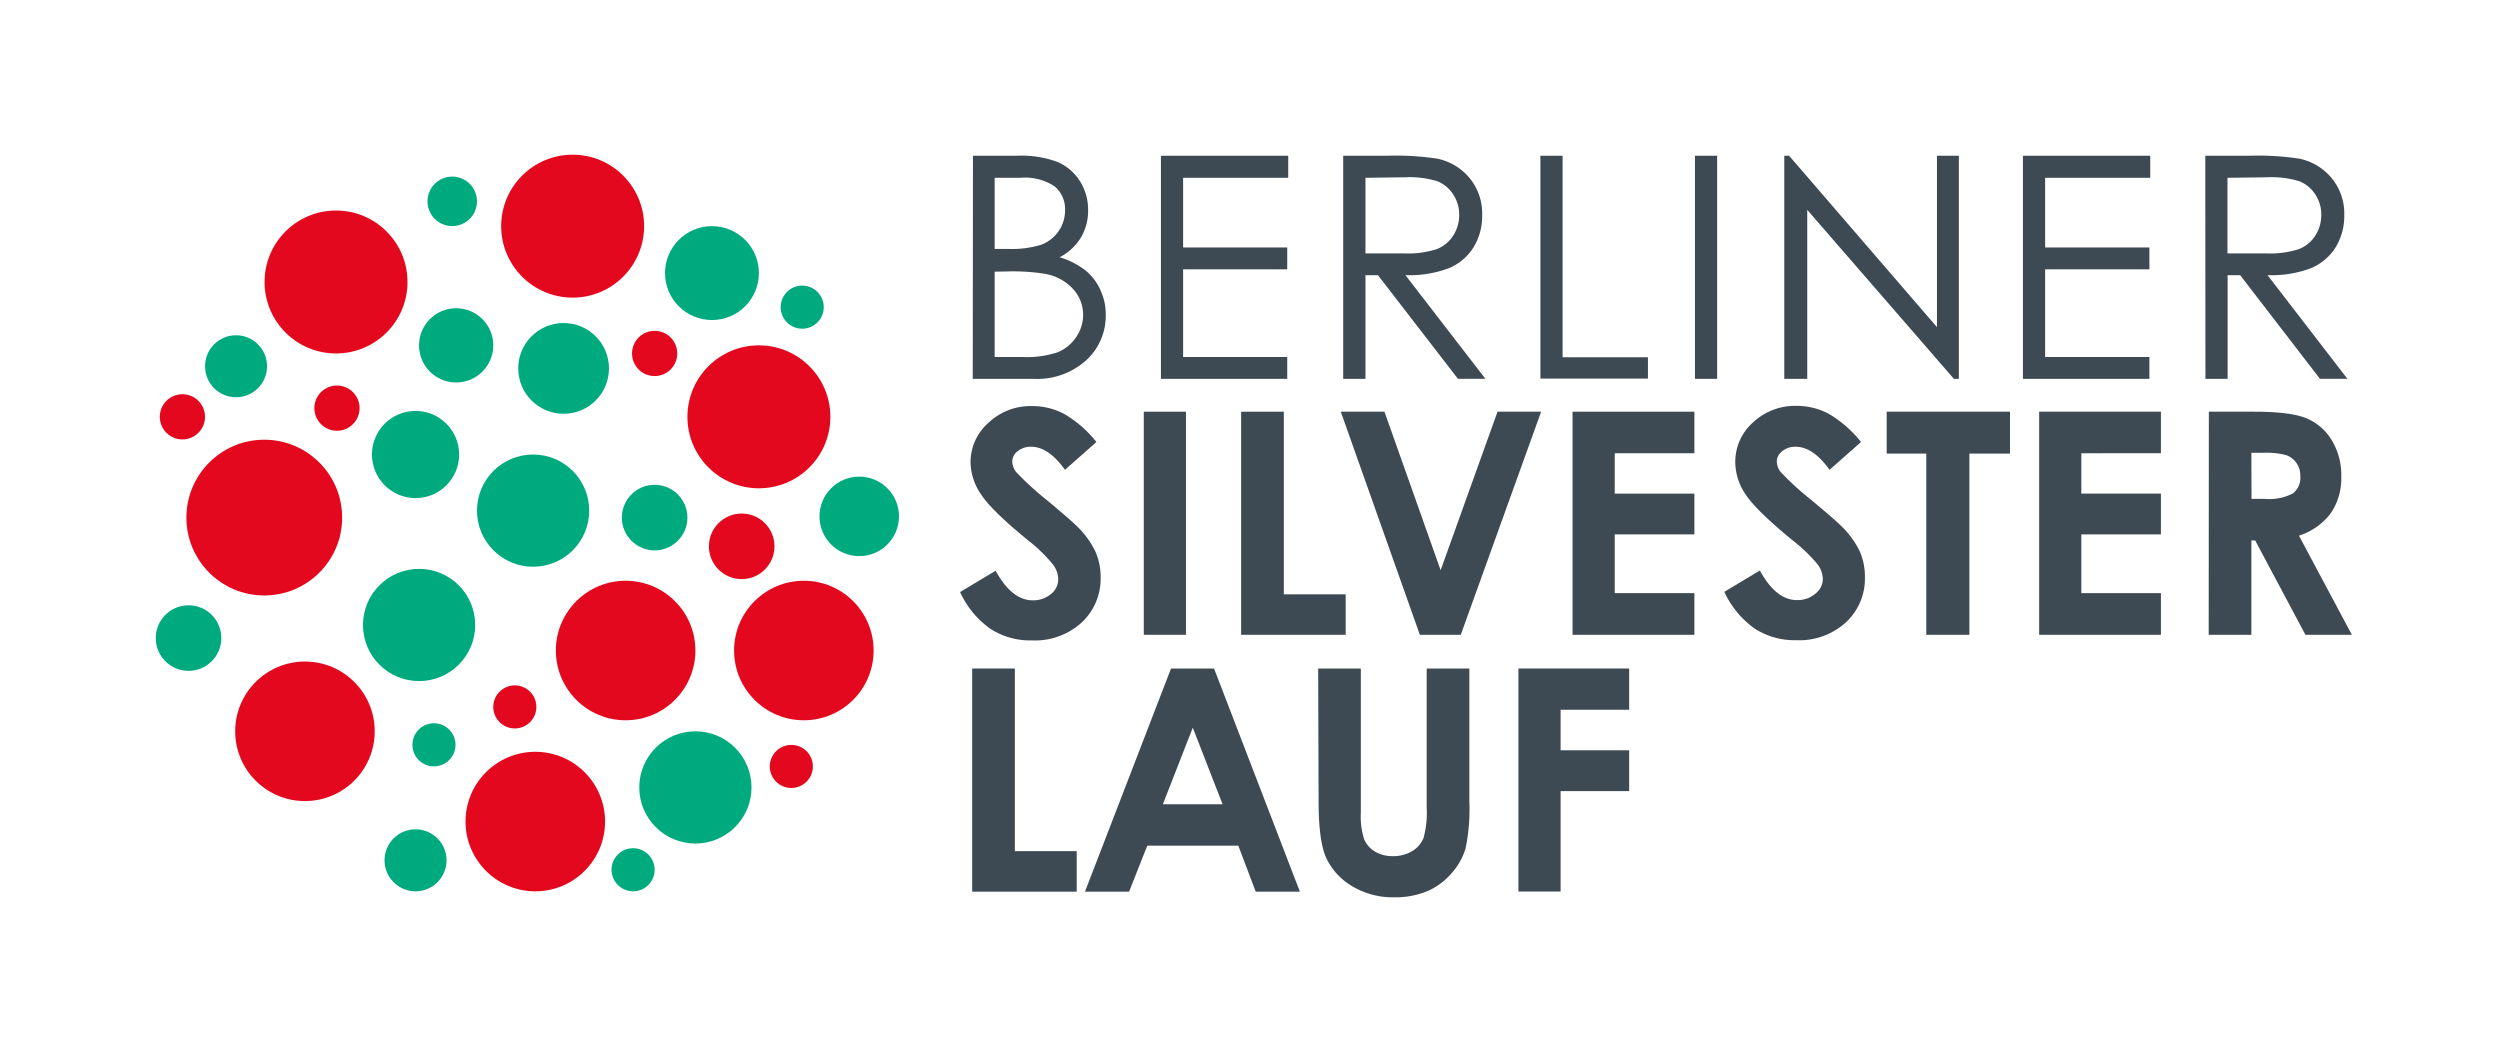 <?xml version="1.0" encoding="UTF-8"?>
<svg xmlns="http://www.w3.org/2000/svg" id="Ebene_1" data-name="Ebene 1" viewBox="0 0 351.53 147.24">
  <defs>
    <style>.cls-1{fill:#00aa7f;}.cls-2{fill:#e4081e;}.cls-3{fill:#3d4a54;}</style>
  </defs>
  <title>SL_RGB</title>
  <circle class="cls-1" cx="58.43" cy="63.91" r="6.13"></circle>
  <circle class="cls-1" cx="79.25" cy="51.8" r="6.38"></circle>
  <circle class="cls-1" cx="64.14" cy="48.56" r="5.22"></circle>
  <circle class="cls-1" cx="100.11" cy="38.4" r="6.6"></circle>
  <circle class="cls-2" cx="47.25" cy="39.65" r="10.05"></circle>
  <circle class="cls-2" cx="80.52" cy="31.8" r="10.05"></circle>
  <circle class="cls-2" cx="106.71" cy="58.61" r="10.05"></circle>
  <circle class="cls-2" cx="87.97" cy="91.47" r="9.81"></circle>
  <circle class="cls-2" cx="42.88" cy="102.83" r="9.81"></circle>
  <circle class="cls-2" cx="113.03" cy="91.47" r="9.81"></circle>
  <circle class="cls-2" cx="75.27" cy="115.52" r="9.81"></circle>
  <circle class="cls-1" cx="97.78" cy="110.72" r="7.89"></circle>
  <circle class="cls-1" cx="74.96" cy="71.8" r="7.89"></circle>
  <circle class="cls-1" cx="58.93" cy="87.88" r="7.89"></circle>
  <circle class="cls-1" cx="26.51" cy="89.72" r="4.61"></circle>
  <circle class="cls-2" cx="104.29" cy="76.82" r="4.61"></circle>
  <circle class="cls-1" cx="92.05" cy="72.78" r="4.61"></circle>
  <circle class="cls-1" cx="33.19" cy="51.5" r="4.36"></circle>
  <circle class="cls-1" cx="58.43" cy="120.97" r="4.36"></circle>
  <circle class="cls-2" cx="47.38" cy="57.39" r="3.18"></circle>
  <circle class="cls-2" cx="92.05" cy="49.7" r="3.18"></circle>
  <circle class="cls-1" cx="112.8" cy="43.19" r="3.03"></circle>
  <circle class="cls-2" cx="72.39" cy="99.4" r="3.03"></circle>
  <circle class="cls-1" cx="61.02" cy="104.73" r="3.03"></circle>
  <circle class="cls-1" cx="89.02" cy="122.3" r="3.03"></circle>
  <circle class="cls-2" cx="111.27" cy="107.77" r="3.03"></circle>
  <circle class="cls-2" cx="25.65" cy="58.61" r="3.18"></circle>
  <circle class="cls-1" cx="63.59" cy="28.31" r="3.48"></circle>
  <circle class="cls-1" cx="120.82" cy="72.61" r="5.59"></circle>
  <circle class="cls-2" cx="37.16" cy="72.78" r="10.95"></circle>
  <path class="cls-3" d="M136.81,21.9H143a14.6,14.6,0,0,1,5.72.88,7,7,0,0,1,3.15,2.72A7.48,7.48,0,0,1,153,29.57a7.3,7.3,0,0,1-1,3.81,7.53,7.53,0,0,1-3,2.79,11.26,11.26,0,0,1,3.75,1.95,7.59,7.59,0,0,1,2,2.71,8,8,0,0,1,.73,3.44,8.45,8.45,0,0,1-2.75,6.39,10.26,10.26,0,0,1-7.37,2.61h-8.58ZM139.86,25V35h1.79a14.08,14.08,0,0,0,4.79-.6,5.26,5.26,0,0,0,2.43-1.92,5.13,5.13,0,0,0,.89-2.92,4.14,4.14,0,0,0-1.5-3.38A7.57,7.57,0,0,0,143.48,25Zm0,13.2v12h3.88a13.82,13.82,0,0,0,5-.67,5.77,5.77,0,0,0,2.56-2.1,5.49,5.49,0,0,0,1-3.1,5.39,5.39,0,0,0-1.36-3.64,7,7,0,0,0-3.75-2.14,27.67,27.67,0,0,0-5.55-.38Z"></path>
  <path class="cls-3" d="M163.24,21.9h17.9V25H166.36V34.8H181v3.07H166.36V50.2H181v3.07H163.24Z"></path>
  <path class="cls-3" d="M188.87,21.9h6.23a38.28,38.28,0,0,1,7.05.42,8,8,0,0,1,4.52,2.75,7.85,7.85,0,0,1,1.74,5.18,8.36,8.36,0,0,1-1.2,4.5,7.45,7.45,0,0,1-3.43,2.94,15.68,15.68,0,0,1-6.16,1l11.24,14.57H205L193.76,38.7H192V53.27h-3.13ZM192,25V35.63l5.38,0a13.29,13.29,0,0,0,4.62-.59,4.85,4.85,0,0,0,2.34-1.91,5.33,5.33,0,0,0,.84-2.93,5.06,5.06,0,0,0-.85-2.87,4.77,4.77,0,0,0-2.23-1.85,13.57,13.57,0,0,0-4.6-.55Z"></path>
  <path class="cls-3" d="M216.6,21.9h3.12V50.24h12v3H216.6Z"></path>
  <path class="cls-3" d="M238.33,21.9h3.12V53.27h-3.12Z"></path>
  <path class="cls-3" d="M250.89,53.27V21.9h.68L272.36,46V21.9h3.08V53.27h-.7L254.12,29.51V53.27Z"></path>
  <path class="cls-3" d="M284.45,21.9h17.9V25H287.57V34.8h14.66v3.07H287.57V50.2h14.66v3.07H284.45Z"></path>
  <path class="cls-3" d="M310.09,21.9h6.22a38.13,38.13,0,0,1,7.05.42,8,8,0,0,1,4.52,2.75,7.81,7.81,0,0,1,1.75,5.18,8.36,8.36,0,0,1-1.2,4.5A7.5,7.5,0,0,1,325,37.69a15.68,15.68,0,0,1-6.16,1l11.23,14.57h-3.86L315,38.7h-1.77V53.27h-3.12ZM313.21,25V35.63l5.38,0a13.32,13.32,0,0,0,4.63-.59,4.85,4.85,0,0,0,2.34-1.91,5.33,5.33,0,0,0,.84-2.93,5.06,5.06,0,0,0-.85-2.87,4.75,4.75,0,0,0-2.24-1.85,13.5,13.5,0,0,0-4.59-.55Z"></path>
  <path class="cls-3" d="M154.17,62.15l-4.42,3.91q-2.33-3.24-4.74-3.24a2.85,2.85,0,0,0-1.92.63,1.81,1.81,0,0,0-.75,1.41,2.47,2.47,0,0,0,.53,1.5,42.31,42.31,0,0,0,4.38,4c2.28,1.9,3.66,3.11,4.15,3.6A12.77,12.77,0,0,1,154,77.5a8.72,8.72,0,0,1,.76,3.66,8.4,8.4,0,0,1-2.67,6.38,9.76,9.76,0,0,1-7,2.51,10.31,10.31,0,0,1-5.84-1.64A12.88,12.88,0,0,1,135,83.25l5-3q2.26,4.16,5.21,4.16a3.84,3.84,0,0,0,2.59-.9,2.63,2.63,0,0,0,1-2.06,3.55,3.55,0,0,0-.79-2.14A22,22,0,0,0,144.59,76q-5.13-4.18-6.62-6.45a8.21,8.21,0,0,1-1.5-4.54A7.39,7.39,0,0,1,139,59.44a8.61,8.61,0,0,1,6.14-2.34,9.58,9.58,0,0,1,4.47,1.09A16.25,16.25,0,0,1,154.17,62.15Z"></path>
  <path class="cls-3" d="M160.83,57.89h5.93V89.26h-5.93Z"></path>
  <path class="cls-3" d="M174.52,57.89h6V83.57h8.7v5.69H174.52Z"></path>
  <path class="cls-3" d="M188.53,57.89h6.14l7.9,22.29,8-22.29h6.13L205.4,89.26h-5.75Z"></path>
  <path class="cls-3" d="M221.12,57.89h17.13v5.84h-11.2v5.68h11.2v5.73h-11.2V83.4h11.2v5.86H221.12Z"></path>
  <path class="cls-3" d="M261.68,62.15l-4.42,3.91q-2.34-3.24-4.75-3.24a2.88,2.88,0,0,0-1.92.63,1.81,1.81,0,0,0-.75,1.41,2.42,2.42,0,0,0,.54,1.5,40.12,40.12,0,0,0,4.38,4c2.27,1.9,3.66,3.11,4.14,3.6a12.83,12.83,0,0,1,2.58,3.51,8.88,8.88,0,0,1,.75,3.66,8.4,8.4,0,0,1-2.67,6.38,9.75,9.75,0,0,1-7,2.51,10.33,10.33,0,0,1-5.84-1.64,13,13,0,0,1-4.26-5.16l5-3q2.26,4.16,5.22,4.16a3.83,3.83,0,0,0,2.58-.9,2.64,2.64,0,0,0,1.05-2.06,3.61,3.61,0,0,0-.79-2.14A22.69,22.69,0,0,0,252.09,76q-5.11-4.18-6.62-6.45A8.19,8.19,0,0,1,244,65a7.41,7.41,0,0,1,2.48-5.59,8.63,8.63,0,0,1,6.14-2.34,9.65,9.65,0,0,1,4.48,1.09A16.39,16.39,0,0,1,261.68,62.15Z"></path>
  <path class="cls-3" d="M265.29,57.89h17.34v5.89h-5.71V89.26h-6.06V63.78h-5.57Z"></path>
  <path class="cls-3" d="M286.73,57.89h17.12v5.84H292.66v5.68h11.19v5.73H292.66V83.4h11.19v5.86H286.73Z"></path>
  <path class="cls-3" d="M310.59,57.89h6.33c3.47,0,5.93.31,7.4.93a7.51,7.51,0,0,1,3.55,3.08,9.4,9.4,0,0,1,1.34,5.1,8.68,8.68,0,0,1-1.48,5.17,9,9,0,0,1-4.47,3.15l7.44,13.94h-6.53L317.11,76h-.54V89.26h-6Zm6,12.26h1.87a7.29,7.29,0,0,0,3.92-.75,2.78,2.78,0,0,0,1.07-2.48A3,3,0,0,0,321.48,64a10.91,10.91,0,0,0-3.28-.33h-1.63Z"></path>
  <path class="cls-3" d="M136.7,94h6v25.68h8.7v5.7H136.7Z"></path>
  <path class="cls-3" d="M164.66,94h6.05l12.07,31.38h-6.21l-2.45-6.47h-12.8l-2.56,6.47h-6.2Zm3.06,8.32-4.21,10.77h8.4Z"></path>
  <path class="cls-3" d="M185.35,94h6v20.29a10.67,10.67,0,0,0,.46,3.71,3.76,3.76,0,0,0,1.52,1.74,4.78,4.78,0,0,0,2.55.64,5,5,0,0,0,2.72-.72,3.8,3.8,0,0,0,1.57-1.84,13.45,13.45,0,0,0,.44-4.28V94h6v18.71a27,27,0,0,1-.53,6.57,9.19,9.19,0,0,1-2,3.54,9.38,9.38,0,0,1-3.46,2.52,11.72,11.72,0,0,1-4.57.83,11.11,11.11,0,0,1-5.94-1.57,9.15,9.15,0,0,1-3.61-3.93q-1.09-2.36-1.09-8Z"></path>
  <path class="cls-3" d="M213.51,94h15.57V99.8h-9.64v5.7h9.64v5.74h-9.64v14.12h-5.93Z"></path>
</svg>
